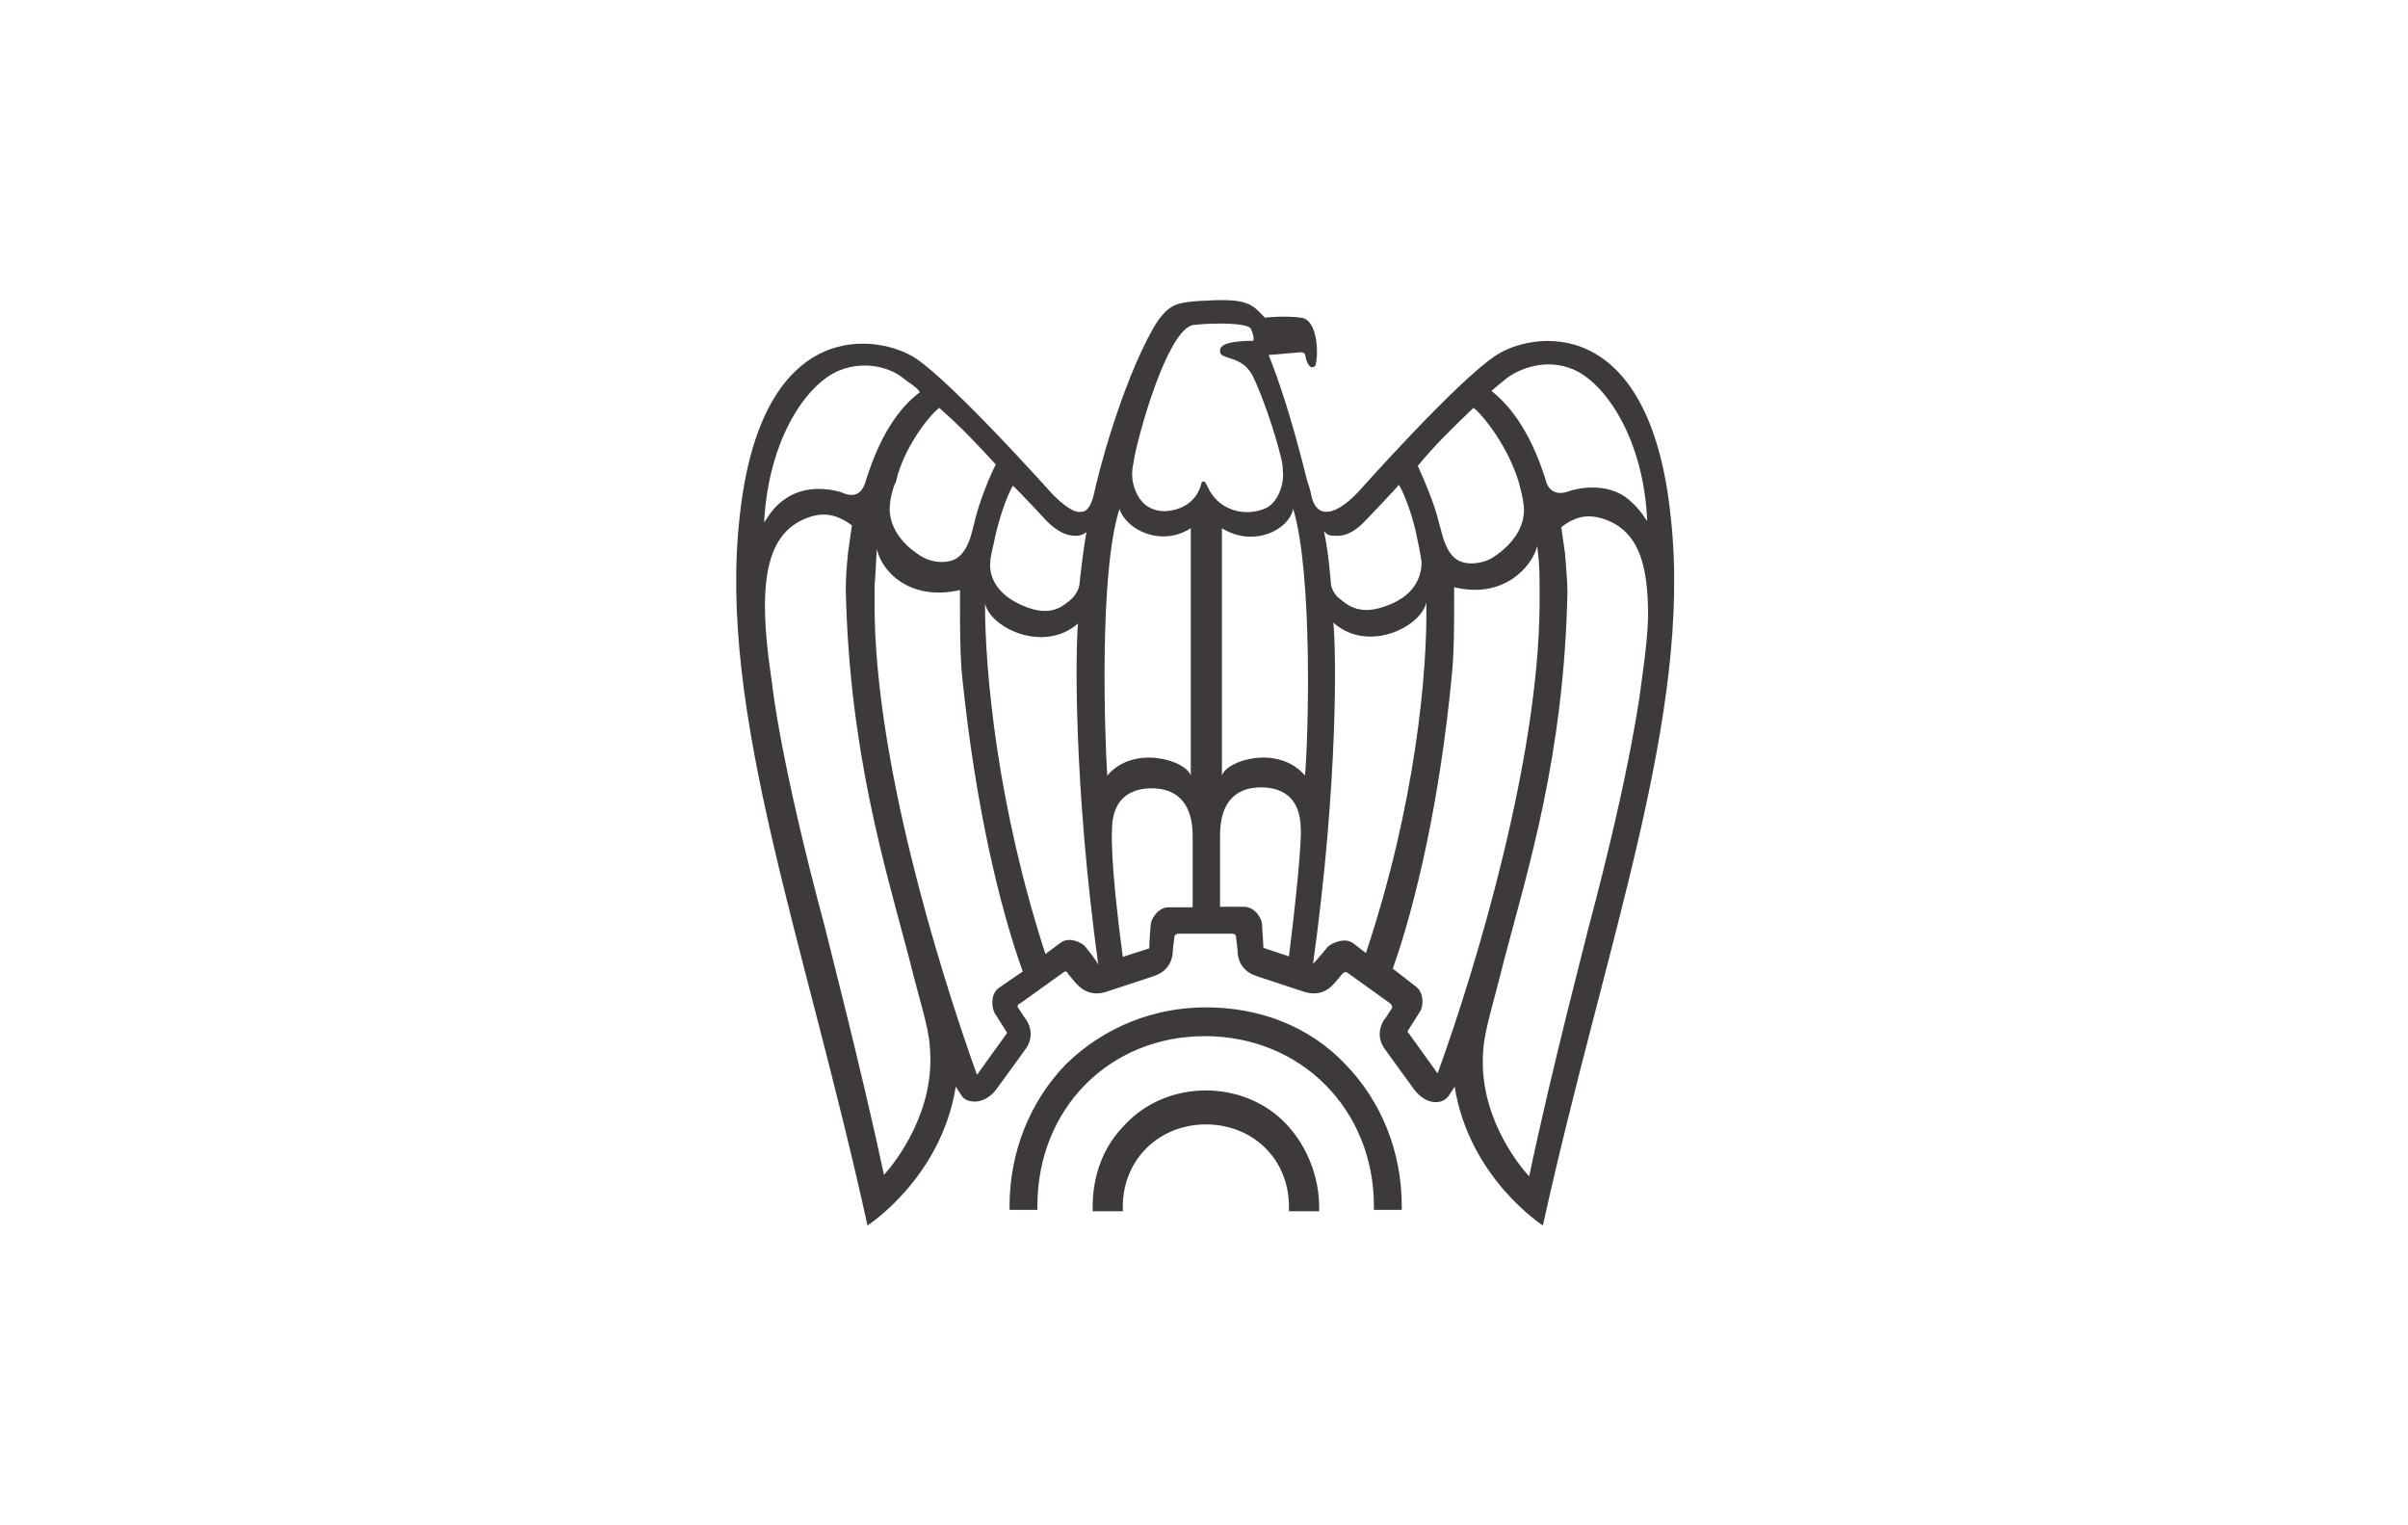 <?xml version="1.0" encoding="utf-8"?>
<!-- Generator: Adobe Illustrator 22.1.0, SVG Export Plug-In . SVG Version: 6.00 Build 0)  -->
<svg version="1.1" id="layer" xmlns="http://www.w3.org/2000/svg" xmlns:xlink="http://www.w3.org/1999/xlink" x="0px" y="0px"
	 viewBox="0 0 510.2 323.1" style="enable-background:new 0 0 510.2 323.1;" xml:space="preserve">
<style type="text/css">
	.st0{fill:#FFFFFF;}
	.st1{fill:#3E3A39;}
	.st2{fill:#DD1615;}
</style>
<rect class="st0" width="510.2" height="323.1"/>
<g>
	<path class="st1" d="M316.8,75.4c-8.2,5.4-29.1,28.9-29.1,28.9c-4.1,4.3-6.4,4.1-6.4,4.1c-2.6,0.3-3.3-2.8-3.3-2.8
		c-0.3-1.3-0.5-2.3-1-3.6l0,0c-3.3-13.3-5.9-21-8.2-26.8c0,0,3.8-0.3,5.9-0.5c2-0.3,1.8,0.3,2,1.3c0,0,0.5,1.8,1.3,1.8
		s0.8-0.8,0.8-0.8c0.5-1.8,0.5-9.2-3.1-9.7c-3.6-0.5-7.7,0-7.7,0c-1.3-1.3-2.3-2.6-4.1-3.1c-2.3-1-8.4-0.5-8.4-0.5s-2.6,0-5.1,0.5
		c-2.6,0.5-4.3,2.3-6.1,5.4c-6.9,12.3-11.8,31.4-12.5,35c0,0-0.8,4.1-2.8,3.8c0,0-1.5,0.8-5.9-3.6c0,0-21-23.5-29.1-28.9
		c-7.4-4.9-32.7-9.7-37.3,33.7c-4.6,41.6,13.8,89.4,27.1,150c0,0,15.6-10,18.7-29.4l1.3,2c1,1.5,4.6,2,7.2-1.3l6.1-8.4
		c2.6-3.3,0.5-6.4,0-6.9l-1.3-2c-0.3-0.3-0.3-0.8,0.3-1l9.2-6.6c0.3-0.3,0.8-0.3,1,0.3l1.5,1.8c0.5,0.5,2.6,3.3,6.6,2l10-3.3
		c4.1-1.3,4.1-4.9,4.1-5.6l0.3-2.6c0-0.5,0.5-0.8,0.8-0.8h11.5c0.5,0,0.8,0.3,0.8,0.8l0.3,2.6c0,0.8,0,4.3,4.1,5.6l10,3.3
		c4.1,1.3,6.1-1.5,6.6-2l1.5-1.8c0.3-0.3,0.8-0.5,1-0.3l9.2,6.6c0.3,0.3,0.5,0.8,0.3,1l-1.3,2c-0.5,0.5-2.6,3.6,0,6.9l6.1,8.4
		c2.6,3.3,5.9,3.1,7.2,1.3l1.3-2c3.1,19.4,18.7,29.4,18.7,29.4c13.3-60.3,31.7-108.1,27.1-150C349.5,65.7,324.2,70.3,316.8,75.4
		 M221.8,110.4c3.3,3.3,5.6,3.1,6.4,3.1c0.5,0,1.5-0.3,2-0.8c-0.8,4.3-1.5,11.2-1.5,11.2c0,0.3-0.5,2-1.8,3.1
		c-1.3,1-3.6,3.6-8.9,1.8c-6.6-2.3-8.4-6.4-8.2-9.5c0-1.5,0.8-4.1,1-5.4c0.8-3.6,2.3-8.4,3.8-11
		C215.4,103.5,221.8,110.4,221.8,110.4z M199,86.4c4.9,4.3,8.2,7.9,12,12c-1,1.8-3.6,7.9-4.6,12.5c-0.5,1.8-1.3,6.9-4.9,7.9
		c-1.8,0.5-4.3,0.3-6.4-1c-4.9-3.1-6.6-6.9-6.6-10c0-2.3,1-5.4,1.3-5.6C191.4,94.8,197,87.9,199,86.4z M177.8,78.5
		c5.6-2.3,11.2-0.5,13.8,1.8c1,0.8,2.8,1.8,3.3,2.8c-3.1,2.3-7.9,7.2-11.5,18.9c-0.3,1-1.3,4.1-5.1,2.3c0,0-6.6-2.3-11.8,1.3
		c-2.3,1.5-3.3,3.1-4.6,5.1C162.8,93,170.9,81.3,177.8,78.5z M187.3,248.9c-4.9-23-12.5-52.1-12.5-52.4
		c-9.5-35.3-11.2-51.4-11.2-51.6s-1.3-7.9-1.5-14.6c-0.3-10.7,1.8-18.7,10.2-21c1.3-0.3,4.3-1,8.2,2c0,0-0.5,3.6-0.8,5.6
		c-0.3,3.1-0.5,5.1-0.5,8.2c0.8,34.5,8.4,58.8,13.5,78.2c2,8.2,4.1,14.3,4.3,18.4C198.3,235.3,189.8,246.1,187.3,248.9z
		 M211.6,209.3c-1.8,1.3-1.5,4.3-0.8,5.4l2.6,4.1l-6.4,8.9c-8.7-24.3-21.5-66.9-21.7-98.9c0-1.5,0-3.1,0-4.6
		c0.3-3.8,0.3-5.6,0.5-7.9c0.8,4.3,6.6,11.2,17.6,8.7c0,1,0,1.8,0,3.1c0,3.6,0,11.2,0.5,15.6c2.8,27.1,7.9,48.5,12.8,62.1
		L211.6,209.3z M230,200.6c-0.8-1-3.6-2.3-5.4-0.8l-3.1,2.3c-10.2-31.4-12.8-59.8-12.8-74.3c1,5.1,12.3,10.7,19.7,4.3
		c-0.5,5.6-1,33.5,4.3,72.3C232.3,203.4,230,200.6,230,200.6z M234.6,164.3c-0.5-7.9-1.8-42.9,2.6-56.5c1.3,4.3,8.7,8.2,15.1,4.1
		c0,1.8,0,50.1,0,52.4C251.2,161,240.2,157.7,234.6,164.3z M252.7,192.2h-5.1c-2.3,0-3.8,2.6-3.8,3.8c0,0-0.3,3.6-0.3,4.9l-5.6,1.8
		c-2.8-20.7-2.3-26.8-2.3-26.8c0-6.9,4.1-8.9,8.4-8.9c3.1,0,8.7,1,8.7,10.2C252.7,177.1,252.7,192.2,252.7,192.2z M255.5,102.5
		c0-0.3-0.3-0.5-0.5-0.5c-0.3,0-0.5,0.3-0.5,0.5c0,0.3-1,4.6-6.1,5.6c-2.3,0.5-4.3,0-5.9-1.3c-2-1.8-2.8-4.9-2.6-6.9
		c0-0.8,0.3-1.8,0.5-3.3c1.8-8.4,7.7-27.8,12.8-27.8l0,0c5.1-0.5,11.2-0.3,11.8,0.8c0.5,1,0.8,2.3,0.5,2.6c0,0,0,0-0.3,0
		c-0.5,0-5.4,0-6.4,1.3c-0.3,0.3-0.3,0.5-0.3,1c0,0.8,1,1,1.8,1.3c1.5,0.5,3.6,1,5.1,3.8c1.8,3.6,4.6,11.5,5.9,16.9
		c0,0,0.5,1.5,0.5,3.3c0.3,2-0.5,5.4-2.6,7.2c-1.5,1.3-4.6,1.8-6.9,1.3C256.8,107.1,255.8,102.5,255.5,102.5z M273.1,202.6l-5.4-1.8
		c0,0-0.3-4.6-0.3-4.9c0-1.3-1.5-3.8-3.8-3.8h-5.1v-15.1c0-9.2,5.6-10.2,8.7-10.2c4.3,0,8.4,2,8.4,8.9
		C275.7,175.8,275.7,181.7,273.1,202.6z M276.5,164.3c-5.6-6.6-16.6-3.3-17.6,0c0-2.6,0-50.6,0-52.4c6.6,4.1,14.1,0.5,15.1-4.1
		C278.2,121.7,277.2,156.7,276.5,164.3z M319.4,80c2.8-2,8.2-4.1,13.8-1.8c6.9,2.8,15.1,14.8,15.8,32.2c-1.3-2-2.6-3.6-4.6-5.1
		c-5.1-3.6-11.8-1.3-11.8-1.3c-3.8,1.5-4.9-1.3-5.1-2.3c-3.6-11.5-8.4-16.4-11.5-18.9C316.8,82.1,318.4,80.8,319.4,80z M312.2,86.4
		c2,1.5,7.4,8.2,9.7,16.1c0,0.3,1,3.3,1,5.6c0,3.1-1.8,6.9-6.6,10c-2,1.3-4.9,1.5-6.4,1c-3.6-1-4.3-6.1-4.9-7.9
		c-1-4.6-3.8-10.7-4.6-12.5C304,94.3,307.4,91,312.2,86.4z M282.8,113.5c1,0,3.1,0.3,6.4-3.1c0,0,6.6-6.9,7.2-7.7
		c1.5,2.6,3.1,7.4,3.8,11c0.3,1.3,0.8,3.8,1,5.4c0,3.1-1.5,7.4-8.2,9.5c-5.4,1.8-7.9-0.8-9.2-1.8c-1.3-1-1.8-2.6-1.8-3.1
		c0,0-0.5-6.9-1.5-11.2C281.3,113.5,282.1,113.5,282.8,113.5z M286.7,199.8c-1.8-1.3-4.6,0-5.4,0.8c0,0-2.3,2.8-3.1,3.6
		c5.4-38.8,4.9-66.7,4.3-72.3c7.4,6.6,18.7,0.8,19.7-4.3c0.3,14.6-2.3,42.9-12.8,74.3L286.7,199.8z M304.6,227.4l-6.4-8.9l2.6-4.1
		c0.8-1,1-4.1-0.8-5.4l-4.9-3.8c4.9-13.8,10-35.8,12.5-62.1c0.5-4.3,0.5-11.8,0.5-15.6c0-1.3,0-2,0-3.1c10.7,2.6,16.6-4.6,17.6-8.7
		c0.3,2.3,0.5,4.1,0.5,7.9c0,1.5,0,3.1,0,4.6C326,160.5,313,204.2,304.6,227.4z M347.7,145.2c0,0-1.8,16.4-11.2,51.6
		c0,0.3-7.7,29.4-12.5,52.4c-2.6-2.8-11-13.5-9.7-27.1c0.3-4.1,2.3-10.2,4.3-18.4c5.1-19.4,12.8-43.7,13.5-78.2
		c0-2.8-0.3-5.1-0.5-8.2c-0.3-2-0.8-5.6-0.8-5.6c3.8-3.1,6.9-2.3,8.2-2c8.4,2.3,10.2,10.2,10.2,21C349,137,347.7,144.9,347.7,145.2z
		 M255.5,213.4c-11.2,0-21.7,4.3-29.6,12c-7.7,7.9-12,18.7-12,30.1c0,0.3,0,0.5,0,0.8h5.9c0-0.3,0-0.5,0-0.8c0-20.7,15.3-36,35.5-36
		c20.4,0,35.8,15.6,35.8,36c0,0.3,0,0.5,0,0.8h5.9c0-0.3,0-0.5,0-0.8c0-11.5-4.3-22.2-12-30.1C277.5,217.5,267,213.4,255.5,213.4
		 M255.5,231c-6.6,0-12.8,2.6-17.1,7.2c-4.6,4.6-6.9,10.7-6.9,17.6c0,0.3,0,0.5,0,0.8h6.4c0-0.3,0-0.8,0-1c0-10,7.7-17.4,17.6-17.4
		c10,0,17.6,7.4,17.6,17.4c0,0.3,0,0.8,0,1h6.4c0-0.3,0-0.5,0-0.8c0-6.6-2.6-13-6.9-17.6C268.3,233.6,262.1,231,255.5,231"/>
</g>
</svg>

